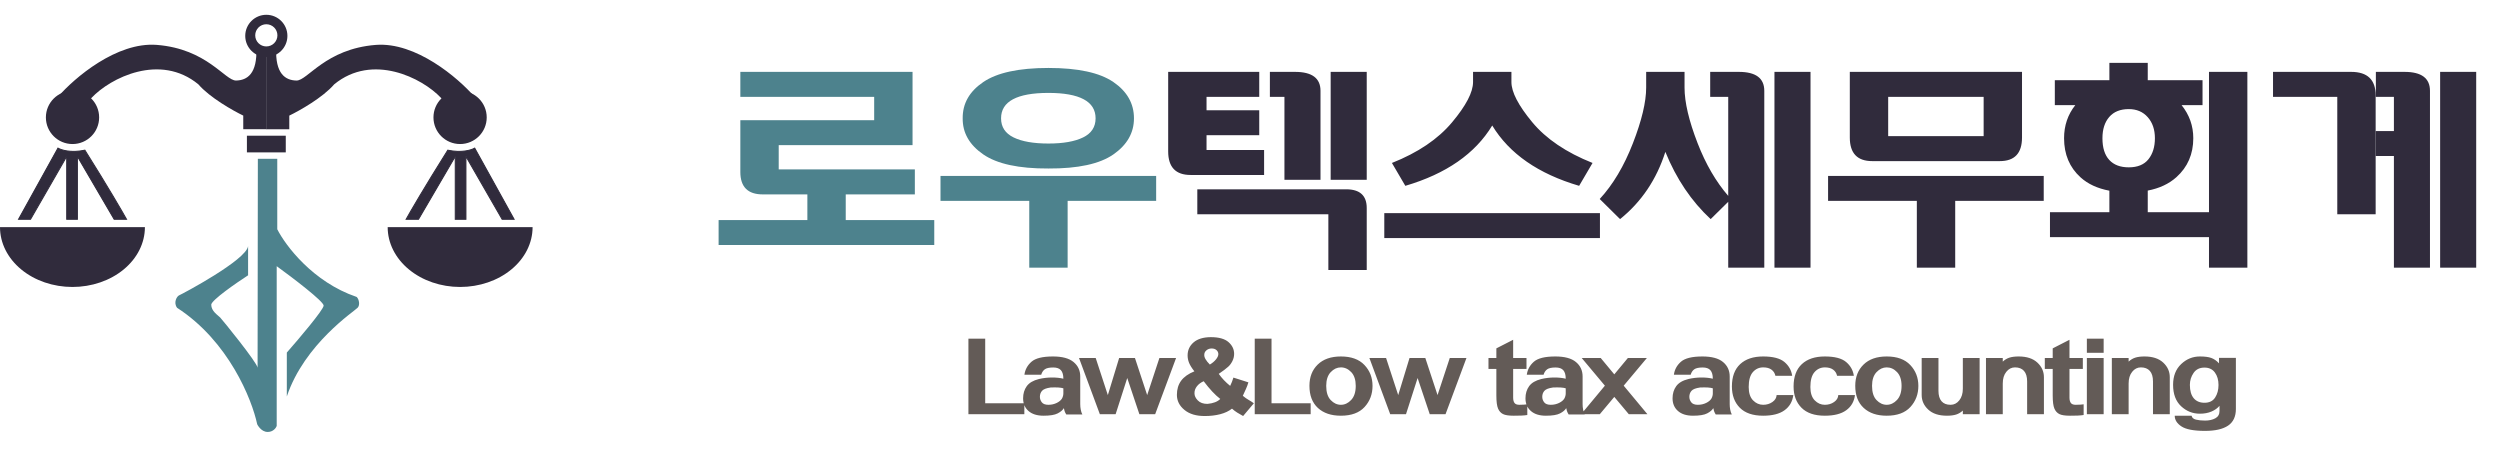 <svg width="169" height="31" viewBox="0 0 169 31" fill="none" xmlns="http://www.w3.org/2000/svg">
<path d="M61.844 13.141H57.172V14.875H63.156V16.562H48.578V14.875H54.578V13.141H51.562C50.552 13.141 50.047 12.635 50.047 11.625V8.125H59.094V6.547H50.047V4.859H61.688V9.812H52.641V11.453H61.844V13.141ZM70.875 4.594C72.875 4.594 74.338 4.911 75.266 5.547C76.193 6.182 76.656 7 76.656 8C76.656 8.979 76.193 9.792 75.266 10.438C74.338 11.083 72.875 11.401 70.875 11.391C68.875 11.401 67.406 11.083 66.469 10.438C65.531 9.792 65.068 8.979 65.078 8C65.068 7 65.531 6.182 66.469 5.547C67.406 4.911 68.875 4.594 70.875 4.594ZM70.875 6.281C69.812 6.281 69.013 6.424 68.477 6.711C67.94 6.997 67.672 7.427 67.672 8C67.672 8.583 67.953 9.013 68.516 9.289C69.078 9.565 69.865 9.703 70.875 9.703C71.875 9.703 72.656 9.565 73.219 9.289C73.781 9.013 74.062 8.583 74.062 8C74.062 7.427 73.794 6.997 73.258 6.711C72.721 6.424 71.927 6.281 70.875 6.281ZM72.172 18.094H69.578V13.578H63.578V11.891H78.156V13.578H72.172V18.094Z" fill="#4D828D"/>
<path d="M85.453 10.141V11.828H80.484C79.474 11.828 78.969 11.297 78.969 10.234V4.859H85.125V6.547H81.562V7.453H85.125V9.141H81.562V10.141H85.453ZM86.828 12.156V6.547H85.844V4.859H87.547C88.693 4.859 89.266 5.286 89.266 6.141V12.156H86.828ZM89.953 12.156V4.859H92.391V12.156H89.953ZM89.797 18.25V14.484H80.938V12.797H91C91.927 12.797 92.391 13.219 92.391 14.062V18.25H89.797ZM100.875 8.484C99.719 10.391 97.76 11.75 95 12.562L94.094 11.016C95.854 10.318 97.208 9.404 98.156 8.273C99.104 7.143 99.578 6.234 99.578 5.547V4.859H102.172V5.547C102.172 6.224 102.641 7.128 103.578 8.258C104.516 9.388 105.875 10.307 107.656 11.016L106.75 12.562C103.99 11.75 102.031 10.391 100.875 8.484ZM93.578 14.406H108.156V16.094H93.578V14.406ZM112.578 10.266C111.984 12.13 110.964 13.646 109.516 14.812L108.141 13.453C109.036 12.484 109.784 11.229 110.383 9.688C110.982 8.146 111.281 6.891 111.281 5.922V4.859H113.875V5.922C113.875 6.911 114.169 8.164 114.758 9.68C115.305 11.091 115.995 12.279 116.828 13.242V6.547H115.609V4.859H117.547C118.693 4.859 119.266 5.286 119.266 6.141V18.094H116.828V13.641L115.641 14.812C114.339 13.604 113.318 12.088 112.578 10.266ZM119.953 18.094V4.859H122.391V18.094H119.953ZM134.094 6.547H127.641V9.203H134.094V6.547ZM136.688 9.297C136.688 10.359 136.188 10.891 135.188 10.891H126.562C125.552 10.891 125.047 10.359 125.047 9.297V4.859H136.688V9.297ZM132.172 18.094H129.578V13.578H123.578V11.891H138.156V13.578H132.172V18.094ZM145.188 4.25V5.422H148.891V7.109H147.477C148.003 7.766 148.266 8.51 148.266 9.344C148.266 10.417 147.885 11.294 147.125 11.977C146.62 12.43 145.974 12.732 145.188 12.883V14.344H149.328V4.859H151.922V18.094H149.328V16.031H138.578V14.344H142.594V12.891C141.792 12.74 141.143 12.44 140.648 11.992C139.904 11.32 139.531 10.438 139.531 9.344C139.531 8.49 139.784 7.745 140.289 7.109H138.906V5.422H142.594V4.25H145.188ZM143.906 7.375C143.333 7.375 142.893 7.552 142.586 7.906C142.279 8.26 142.125 8.74 142.125 9.344C142.125 9.99 142.279 10.479 142.586 10.812C142.893 11.146 143.333 11.312 143.906 11.312C144.5 11.312 144.943 11.13 145.234 10.766C145.526 10.401 145.672 9.927 145.672 9.344C145.672 8.76 145.51 8.286 145.188 7.922C144.865 7.557 144.438 7.375 143.906 7.375ZM160.594 14.484H158V6.547H153.656V4.859H158.938C160.042 4.859 160.594 5.391 160.594 6.453V14.484ZM161.828 18.094V10.547H160.609V8.859H161.828V6.547H160.609V4.859H162.547C163.693 4.859 164.266 5.286 164.266 6.141V18.094H161.828ZM164.953 18.094V4.859H167.391V18.094H164.953Z" fill="#302B3C"/>
<path d="M65.465 22.894H66.6V27.262H69.245V28H65.465V22.894ZM70.386 25.334H69.251C69.296 24.988 69.455 24.695 69.726 24.456C69.997 24.216 70.481 24.097 71.179 24.097C71.808 24.097 72.272 24.222 72.573 24.473C72.874 24.723 73.024 25.049 73.024 25.45V27.323C73.024 27.446 73.036 27.569 73.059 27.692C73.081 27.815 73.118 27.925 73.168 28.02H72.081C72.026 27.934 71.988 27.855 71.965 27.785C71.942 27.714 71.926 27.649 71.917 27.59C71.84 27.722 71.701 27.84 71.5 27.945C71.299 28.05 70.981 28.102 70.543 28.102C70.106 28.102 69.766 27.995 69.524 27.781C69.283 27.567 69.162 27.282 69.162 26.927C69.162 26.608 69.244 26.334 69.408 26.106C69.572 25.879 69.848 25.717 70.235 25.621C70.527 25.553 70.82 25.519 71.114 25.519C71.408 25.519 71.664 25.546 71.883 25.601C71.883 25.341 71.828 25.149 71.719 25.026C71.609 24.903 71.436 24.842 71.199 24.842C70.93 24.842 70.739 24.884 70.625 24.968C70.511 25.053 70.431 25.174 70.386 25.334ZM71.883 26.25C71.714 26.195 71.427 26.177 71.022 26.195C70.73 26.236 70.536 26.311 70.44 26.421C70.345 26.53 70.297 26.665 70.297 26.824C70.297 26.961 70.34 27.085 70.427 27.197C70.513 27.308 70.662 27.364 70.871 27.364C71.076 27.364 71.264 27.322 71.435 27.238C71.606 27.154 71.726 27.052 71.794 26.934C71.853 26.82 71.883 26.706 71.883 26.592V26.25ZM72.941 24.199H74.069L74.89 26.708L75.655 24.199H76.722L77.549 26.708L78.376 24.199H79.504L78.089 28H77.022L76.202 25.553L75.416 28H74.35L72.941 24.199ZM83.379 25.525L84.391 25.847C84.345 26.006 84.29 26.154 84.227 26.291C84.163 26.428 84.092 26.583 84.015 26.756C84.156 26.874 84.288 26.968 84.411 27.036C84.534 27.105 84.65 27.18 84.76 27.262L84.035 28.123C83.898 28.05 83.765 27.973 83.635 27.891C83.505 27.809 83.388 27.72 83.283 27.624C83.069 27.793 82.803 27.918 82.487 28C82.17 28.082 81.827 28.123 81.458 28.123C80.87 28.128 80.406 27.99 80.067 27.709C79.727 27.429 79.558 27.091 79.558 26.694C79.558 26.316 79.653 25.997 79.845 25.737C80.036 25.477 80.335 25.266 80.74 25.102C80.567 24.883 80.447 24.691 80.381 24.527C80.315 24.363 80.282 24.197 80.282 24.028C80.282 23.673 80.417 23.379 80.686 23.146C80.954 22.914 81.342 22.796 81.848 22.791C82.394 22.791 82.794 22.903 83.047 23.126C83.3 23.349 83.427 23.614 83.427 23.919C83.427 24.092 83.387 24.257 83.307 24.415C83.227 24.572 83.133 24.698 83.023 24.794C82.882 24.922 82.67 25.081 82.388 25.273C82.597 25.569 82.855 25.84 83.16 26.086C83.247 25.908 83.32 25.721 83.379 25.525ZM81.786 24.644C81.955 24.543 82.093 24.427 82.2 24.295C82.307 24.163 82.36 24.044 82.36 23.939C82.36 23.835 82.319 23.745 82.237 23.669C82.155 23.594 82.046 23.557 81.909 23.557C81.772 23.557 81.655 23.598 81.557 23.68C81.459 23.762 81.41 23.86 81.41 23.974C81.392 24.151 81.517 24.375 81.786 24.644ZM81.369 25.771C81.178 25.854 81.025 25.967 80.911 26.113C80.797 26.259 80.743 26.419 80.747 26.592C80.747 26.756 80.822 26.915 80.973 27.07C81.123 27.225 81.34 27.303 81.622 27.303C82.019 27.266 82.308 27.155 82.49 26.968C82.144 26.703 81.77 26.305 81.369 25.771ZM84.82 22.894H85.955V27.262H88.601V28H84.82V22.894ZM88.518 26.079C88.518 25.487 88.704 25.008 89.078 24.644C89.452 24.279 89.974 24.097 90.644 24.097C91.341 24.097 91.872 24.289 92.236 24.674C92.601 25.059 92.783 25.53 92.783 26.086C92.783 26.646 92.603 27.123 92.243 27.515C91.883 27.907 91.35 28.102 90.644 28.102C89.987 28.102 89.469 27.927 89.088 27.576C88.708 27.225 88.518 26.726 88.518 26.079ZM89.652 26.086C89.652 26.514 89.754 26.834 89.957 27.046C90.159 27.258 90.388 27.364 90.644 27.364C90.903 27.364 91.136 27.255 91.341 27.036C91.546 26.817 91.648 26.501 91.648 26.086C91.648 25.68 91.547 25.37 91.344 25.156C91.141 24.942 90.908 24.835 90.644 24.835C90.388 24.835 90.159 24.942 89.957 25.156C89.754 25.37 89.652 25.68 89.652 26.086ZM92.57 24.199H93.698L94.519 26.708L95.284 24.199H96.351L97.178 26.708L98.005 24.199H99.133L97.718 28H96.651L95.831 25.553L95.045 28H93.978L92.57 24.199ZM102.289 22.969V24.199H103.191V24.938H102.289V26.879C102.289 27.038 102.32 27.159 102.381 27.241C102.443 27.323 102.551 27.364 102.706 27.364C102.984 27.36 103.164 27.348 103.246 27.33V28.055C103.014 28.091 102.706 28.107 102.323 28.102C101.991 28.102 101.75 28.065 101.602 27.99C101.454 27.915 101.343 27.793 101.271 27.624C101.193 27.446 101.154 27.148 101.154 26.729V24.938H100.621V24.199H101.154V23.55L102.289 22.969ZM104.346 25.334H103.211C103.257 24.988 103.415 24.695 103.686 24.456C103.957 24.216 104.441 24.097 105.139 24.097C105.768 24.097 106.232 24.222 106.533 24.473C106.834 24.723 106.984 25.049 106.984 25.45V27.323C106.984 27.446 106.996 27.569 107.019 27.692C107.041 27.815 107.078 27.925 107.128 28.02H106.041C105.986 27.934 105.948 27.855 105.925 27.785C105.902 27.714 105.886 27.649 105.877 27.59C105.799 27.722 105.66 27.84 105.46 27.945C105.259 28.05 104.94 28.102 104.503 28.102C104.065 28.102 103.726 27.995 103.484 27.781C103.243 27.567 103.122 27.282 103.122 26.927C103.122 26.608 103.204 26.334 103.368 26.106C103.532 25.879 103.808 25.717 104.195 25.621C104.487 25.553 104.78 25.519 105.074 25.519C105.368 25.519 105.624 25.546 105.843 25.601C105.843 25.341 105.788 25.149 105.679 25.026C105.569 24.903 105.396 24.842 105.159 24.842C104.89 24.842 104.699 24.884 104.585 24.968C104.471 25.053 104.391 25.174 104.346 25.334ZM105.843 26.25C105.674 26.195 105.387 26.177 104.981 26.195C104.69 26.236 104.496 26.311 104.4 26.421C104.305 26.53 104.257 26.665 104.257 26.824C104.257 26.961 104.3 27.085 104.387 27.197C104.473 27.308 104.621 27.364 104.831 27.364C105.036 27.364 105.224 27.322 105.395 27.238C105.566 27.154 105.686 27.052 105.754 26.934C105.813 26.82 105.843 26.706 105.843 26.592V26.25ZM108.207 24.199L109.126 25.307L110.046 24.199H111.331L109.762 26.072L111.365 28H110.107L109.126 26.831L108.146 28H106.888L108.491 26.072L106.922 24.199H108.207ZM114.289 25.334H113.154C113.2 24.988 113.358 24.695 113.629 24.456C113.901 24.216 114.385 24.097 115.082 24.097C115.711 24.097 116.176 24.222 116.477 24.473C116.777 24.723 116.928 25.049 116.928 25.45V27.323C116.928 27.446 116.939 27.569 116.962 27.692C116.985 27.815 117.021 27.925 117.071 28.02H115.984C115.93 27.934 115.891 27.855 115.868 27.785C115.845 27.714 115.829 27.649 115.82 27.59C115.743 27.722 115.604 27.84 115.403 27.945C115.203 28.05 114.884 28.102 114.446 28.102C114.009 28.102 113.669 27.995 113.428 27.781C113.186 27.567 113.065 27.282 113.065 26.927C113.065 26.608 113.147 26.334 113.312 26.106C113.476 25.879 113.751 25.717 114.139 25.621C114.43 25.553 114.723 25.519 115.017 25.519C115.311 25.519 115.567 25.546 115.786 25.601C115.786 25.341 115.731 25.149 115.622 25.026C115.513 24.903 115.34 24.842 115.103 24.842C114.834 24.842 114.642 24.884 114.528 24.968C114.414 25.053 114.335 25.174 114.289 25.334ZM115.786 26.25C115.618 26.195 115.33 26.177 114.925 26.195C114.633 26.236 114.439 26.311 114.344 26.421C114.248 26.53 114.2 26.665 114.2 26.824C114.2 26.961 114.243 27.085 114.33 27.197C114.417 27.308 114.565 27.364 114.774 27.364C114.979 27.364 115.167 27.322 115.338 27.238C115.509 27.154 115.629 27.052 115.697 26.934C115.757 26.82 115.786 26.706 115.786 26.592V26.25ZM120.099 26.708H121.227C121.172 27.145 120.975 27.487 120.635 27.733C120.296 27.98 119.814 28.102 119.189 28.102C118.492 28.102 117.966 27.922 117.61 27.562C117.255 27.203 117.077 26.724 117.077 26.127C117.077 25.466 117.263 24.963 117.634 24.616C118.006 24.27 118.524 24.097 119.189 24.097C119.85 24.097 120.329 24.221 120.625 24.469C120.921 24.718 121.097 25.029 121.151 25.402H120.017C119.98 25.229 119.892 25.091 119.753 24.989C119.614 24.886 119.429 24.835 119.196 24.835C118.914 24.835 118.679 24.942 118.492 25.156C118.305 25.37 118.212 25.705 118.212 26.161C118.212 26.562 118.31 26.863 118.506 27.064C118.702 27.264 118.93 27.364 119.189 27.364C119.426 27.364 119.635 27.302 119.815 27.176C119.995 27.051 120.09 26.895 120.099 26.708ZM124.268 26.708H125.396C125.341 27.145 125.144 27.487 124.804 27.733C124.465 27.98 123.983 28.102 123.358 28.102C122.661 28.102 122.135 27.922 121.779 27.562C121.424 27.203 121.246 26.724 121.246 26.127C121.246 25.466 121.432 24.963 121.803 24.616C122.175 24.27 122.693 24.097 123.358 24.097C124.019 24.097 124.498 24.221 124.794 24.469C125.09 24.718 125.266 25.029 125.32 25.402H124.186C124.149 25.229 124.061 25.091 123.922 24.989C123.783 24.886 123.598 24.835 123.365 24.835C123.083 24.835 122.848 24.942 122.661 25.156C122.474 25.37 122.381 25.705 122.381 26.161C122.381 26.562 122.479 26.863 122.675 27.064C122.871 27.264 123.099 27.364 123.358 27.364C123.595 27.364 123.804 27.302 123.984 27.176C124.164 27.051 124.258 26.895 124.268 26.708ZM125.415 26.079C125.415 25.487 125.602 25.008 125.976 24.644C126.349 24.279 126.871 24.097 127.541 24.097C128.238 24.097 128.769 24.289 129.134 24.674C129.498 25.059 129.681 25.53 129.681 26.086C129.681 26.646 129.501 27.123 129.141 27.515C128.781 27.907 128.247 28.102 127.541 28.102C126.885 28.102 126.366 27.927 125.986 27.576C125.605 27.225 125.415 26.726 125.415 26.079ZM126.55 26.086C126.55 26.514 126.651 26.834 126.854 27.046C127.057 27.258 127.286 27.364 127.541 27.364C127.801 27.364 128.033 27.255 128.238 27.036C128.443 26.817 128.546 26.501 128.546 26.086C128.546 25.68 128.444 25.37 128.242 25.156C128.039 24.942 127.805 24.835 127.541 24.835C127.286 24.835 127.057 24.942 126.854 25.156C126.651 25.37 126.55 25.68 126.55 26.086ZM133.822 28H132.688V27.754C132.551 27.881 132.399 27.971 132.233 28.024C132.067 28.076 131.86 28.102 131.614 28.102C131.067 28.102 130.646 27.965 130.35 27.689C130.053 27.413 129.905 27.084 129.905 26.701V24.199H131.04V26.414C131.04 26.729 131.11 26.965 131.249 27.125C131.388 27.285 131.591 27.364 131.86 27.364C132.093 27.364 132.289 27.264 132.448 27.064C132.608 26.863 132.688 26.601 132.688 26.277V24.199H133.822V28ZM134.252 24.199H135.387V24.445C135.523 24.318 135.675 24.228 135.841 24.175C136.008 24.123 136.214 24.097 136.46 24.097C137.007 24.097 137.428 24.235 137.725 24.51C138.021 24.786 138.169 25.115 138.169 25.498V28H137.034V25.785C137.034 25.471 136.964 25.234 136.822 25.074C136.681 24.915 136.478 24.835 136.214 24.835C135.981 24.835 135.785 24.935 135.626 25.136C135.466 25.336 135.387 25.598 135.387 25.922V28H134.252V24.199ZM139.897 22.969V24.199H140.8V24.938H139.897V26.879C139.897 27.038 139.928 27.159 139.99 27.241C140.051 27.323 140.16 27.364 140.314 27.364C140.592 27.36 140.772 27.348 140.854 27.33V28.055C140.622 28.091 140.314 28.107 139.932 28.102C139.599 28.102 139.359 28.065 139.21 27.99C139.062 27.915 138.952 27.793 138.879 27.624C138.801 27.446 138.763 27.148 138.763 26.729V24.938H138.229V24.199H138.763V23.55L139.897 22.969ZM141.072 22.894H142.207V23.851H141.072V22.894ZM141.072 24.199H142.207V28H141.072V24.199ZM142.76 24.199H143.895V24.445C144.031 24.318 144.183 24.228 144.349 24.175C144.515 24.123 144.722 24.097 144.968 24.097C145.515 24.097 145.936 24.235 146.232 24.51C146.529 24.786 146.677 25.115 146.677 25.498V28H145.542V25.785C145.542 25.471 145.471 25.234 145.33 25.074C145.189 24.915 144.986 24.835 144.722 24.835C144.489 24.835 144.293 24.935 144.134 25.136C143.974 25.336 143.895 25.598 143.895 25.922V28H142.76V24.199ZM151.146 27.645C151.146 28.16 150.97 28.535 150.617 28.773C150.264 29.009 149.745 29.128 149.062 29.128C148.305 29.128 147.774 29.028 147.469 28.827C147.163 28.627 147.011 28.385 147.011 28.102H148.152C148.175 28.235 148.272 28.322 148.443 28.366C148.614 28.409 148.82 28.431 149.062 28.431C149.335 28.431 149.566 28.379 149.755 28.277C149.944 28.174 150.039 28.009 150.039 27.781V27.433C149.907 27.592 149.727 27.721 149.499 27.819C149.271 27.917 149.009 27.966 148.713 27.966C148.225 27.966 147.801 27.797 147.441 27.46C147.081 27.123 146.901 26.64 146.901 26.011C146.901 25.423 147.083 24.957 147.445 24.613C147.807 24.269 148.23 24.097 148.713 24.097C149.036 24.097 149.292 24.13 149.479 24.196C149.665 24.262 149.841 24.384 150.005 24.561V24.192H151.146V27.645ZM149.971 26.024C149.971 25.687 149.89 25.407 149.728 25.184C149.566 24.96 149.33 24.849 149.021 24.849C148.697 24.849 148.452 24.969 148.286 25.211C148.119 25.453 148.036 25.721 148.036 26.018C148.036 26.414 148.123 26.715 148.296 26.92C148.469 27.125 148.711 27.227 149.021 27.227C149.349 27.227 149.589 27.11 149.742 26.875C149.894 26.641 149.971 26.357 149.971 26.024Z" fill="#635B57"/>
<path d="M5.731 10.152C4.792 10.354 4.128 10.143 3.913 10.013L1.25 14.822H2.058L4.506 10.568V14.822H5.226V10.568L7.713 14.822H8.546C8.268 14.317 7.316 12.676 5.731 10.152Z" fill="#302B3C"/>
<path fill-rule="evenodd" clip-rule="evenodd" d="M3.906 9.964L3.937 9.983C4.143 10.108 4.797 10.318 5.729 10.118L5.753 10.112L5.767 10.133C7.352 12.658 8.304 14.3 8.583 14.806L8.612 14.858H7.698L5.267 10.7V14.858H4.477V10.702L2.084 14.858H1.195L3.906 9.964ZM3.932 10.062L1.316 14.787H2.043L4.548 10.436V14.787H5.196V10.438L7.739 14.787H8.491C8.181 14.23 7.246 12.623 5.72 10.192C4.827 10.378 4.181 10.196 3.932 10.062Z" fill="#302B3C"/>
<path d="M30.273 10.152C31.212 10.354 31.876 10.143 32.091 10.013L34.754 14.822H33.946L31.497 10.568V14.822H30.778V10.568L28.291 14.822H27.458C27.736 14.317 28.688 12.676 30.273 10.152Z" fill="#302B3C"/>
<path fill-rule="evenodd" clip-rule="evenodd" d="M32.102 9.964L32.071 9.983C31.865 10.108 31.21 10.318 30.279 10.118L30.254 10.112L30.241 10.133C28.656 12.658 27.703 14.3 27.425 14.806L27.396 14.858H28.31L30.741 10.7V14.858H31.531V10.702L33.924 14.858H34.812L32.102 9.964ZM32.075 10.062L34.692 14.787H33.965L31.46 10.436V14.787H30.812V10.438L28.269 14.787H27.517C27.826 14.23 28.762 12.623 30.288 10.192C31.18 10.378 31.826 10.196 32.075 10.062Z" fill="#302B3C"/>
<path d="M10.602 3.035C7.885 2.82 5.027 5.271 3.938 6.524L4.67 7.814C4.755 7.861 5.179 7.686 6.194 6.609C7.463 5.264 10.819 3.573 13.408 5.7C14.176 6.592 15.752 7.481 16.444 7.814V8.736H18.007V3.24H17.328C17.405 4.995 16.701 5.431 15.957 5.444C15.214 5.456 13.997 3.304 10.602 3.035Z" fill="#302B3C"/>
<path d="M6.702 7.937C6.702 8.931 5.896 9.737 4.902 9.737C3.908 9.737 3.102 8.931 3.102 7.937C3.102 6.943 3.908 6.137 4.902 6.137C5.896 6.137 6.702 6.943 6.702 7.937Z" fill="#302B3C"/>
<path d="M25.398 3.036C28.115 2.821 30.973 5.272 32.062 6.525L31.331 7.815C31.245 7.862 30.82 7.687 29.806 6.61C28.537 5.265 25.18 3.574 22.592 5.701C21.824 6.593 20.248 7.482 19.556 7.815V8.737H17.993V3.241H18.672C18.595 4.996 19.299 5.432 20.043 5.445C20.786 5.457 22.003 3.305 25.398 3.036Z" fill="#302B3C"/>
<path d="M29.302 7.937C29.302 8.931 30.108 9.737 31.102 9.737C32.096 9.737 32.902 8.931 32.902 7.937C32.902 6.943 32.096 6.137 31.102 6.137C30.108 6.137 29.302 6.943 29.302 7.937Z" fill="#302B3C"/>
<path d="M16.691 9.174H19.318V10.301H16.691V9.174Z" fill="#302B3C"/>
<path d="M17.431 10.737H18.743V15.497C19.302 16.604 21.153 19.064 24.098 20.069C24.108 20.072 24.117 20.077 24.124 20.085C24.277 20.247 24.348 20.636 24.171 20.808C23.976 21.025 20.578 23.245 19.389 26.801V23.833C20.214 22.894 21.867 20.945 21.878 20.66C21.889 20.376 19.767 18.764 18.705 17.994V28.798C18.656 28.932 18.465 29.2 18.095 29.2C17.632 29.2 17.386 28.679 17.386 28.679C17.03 26.993 15.45 23.059 11.972 20.808C11.711 20.465 11.947 20.028 12.115 19.961C12.283 19.893 16.662 17.578 16.771 16.635V18.61C15.95 19.142 14.304 20.285 14.28 20.594C14.28 21.041 14.724 21.297 14.885 21.465C15.044 21.632 17.399 24.528 17.413 24.858C17.413 24.179 17.431 15.17 17.431 10.737Z" fill="#4D828D"/>
<path d="M9.796 15.355C9.796 16.428 9.28 17.456 8.362 18.214C7.443 18.973 6.197 19.399 4.898 19.399C3.599 19.399 2.353 18.973 1.435 18.214C0.516 17.456 1.96154e-07 16.428 0 15.355L4.898 15.355H9.796Z" fill="#302B3C"/>
<path d="M36.003 15.355C36.003 16.428 35.487 17.456 34.569 18.214C33.65 18.973 32.404 19.399 31.105 19.399C29.806 19.399 28.56 18.973 27.642 18.214C26.723 17.456 26.207 16.428 26.207 15.355L31.105 15.355H36.003Z" fill="#302B3C"/>
<path fill-rule="evenodd" clip-rule="evenodd" d="M18.004 3.851C18.791 3.851 19.429 3.213 19.429 2.426C19.429 1.638 18.791 1 18.004 1C17.216 1 16.578 1.638 16.578 2.426C16.578 3.213 17.216 3.851 18.004 3.851ZM18.003 3.139C18.418 3.139 18.753 2.803 18.753 2.389C18.753 1.975 18.418 1.639 18.003 1.639C17.589 1.639 17.253 1.975 17.253 2.389C17.253 2.803 17.589 3.139 18.003 3.139Z" fill="#302B3C"/>
</svg>
